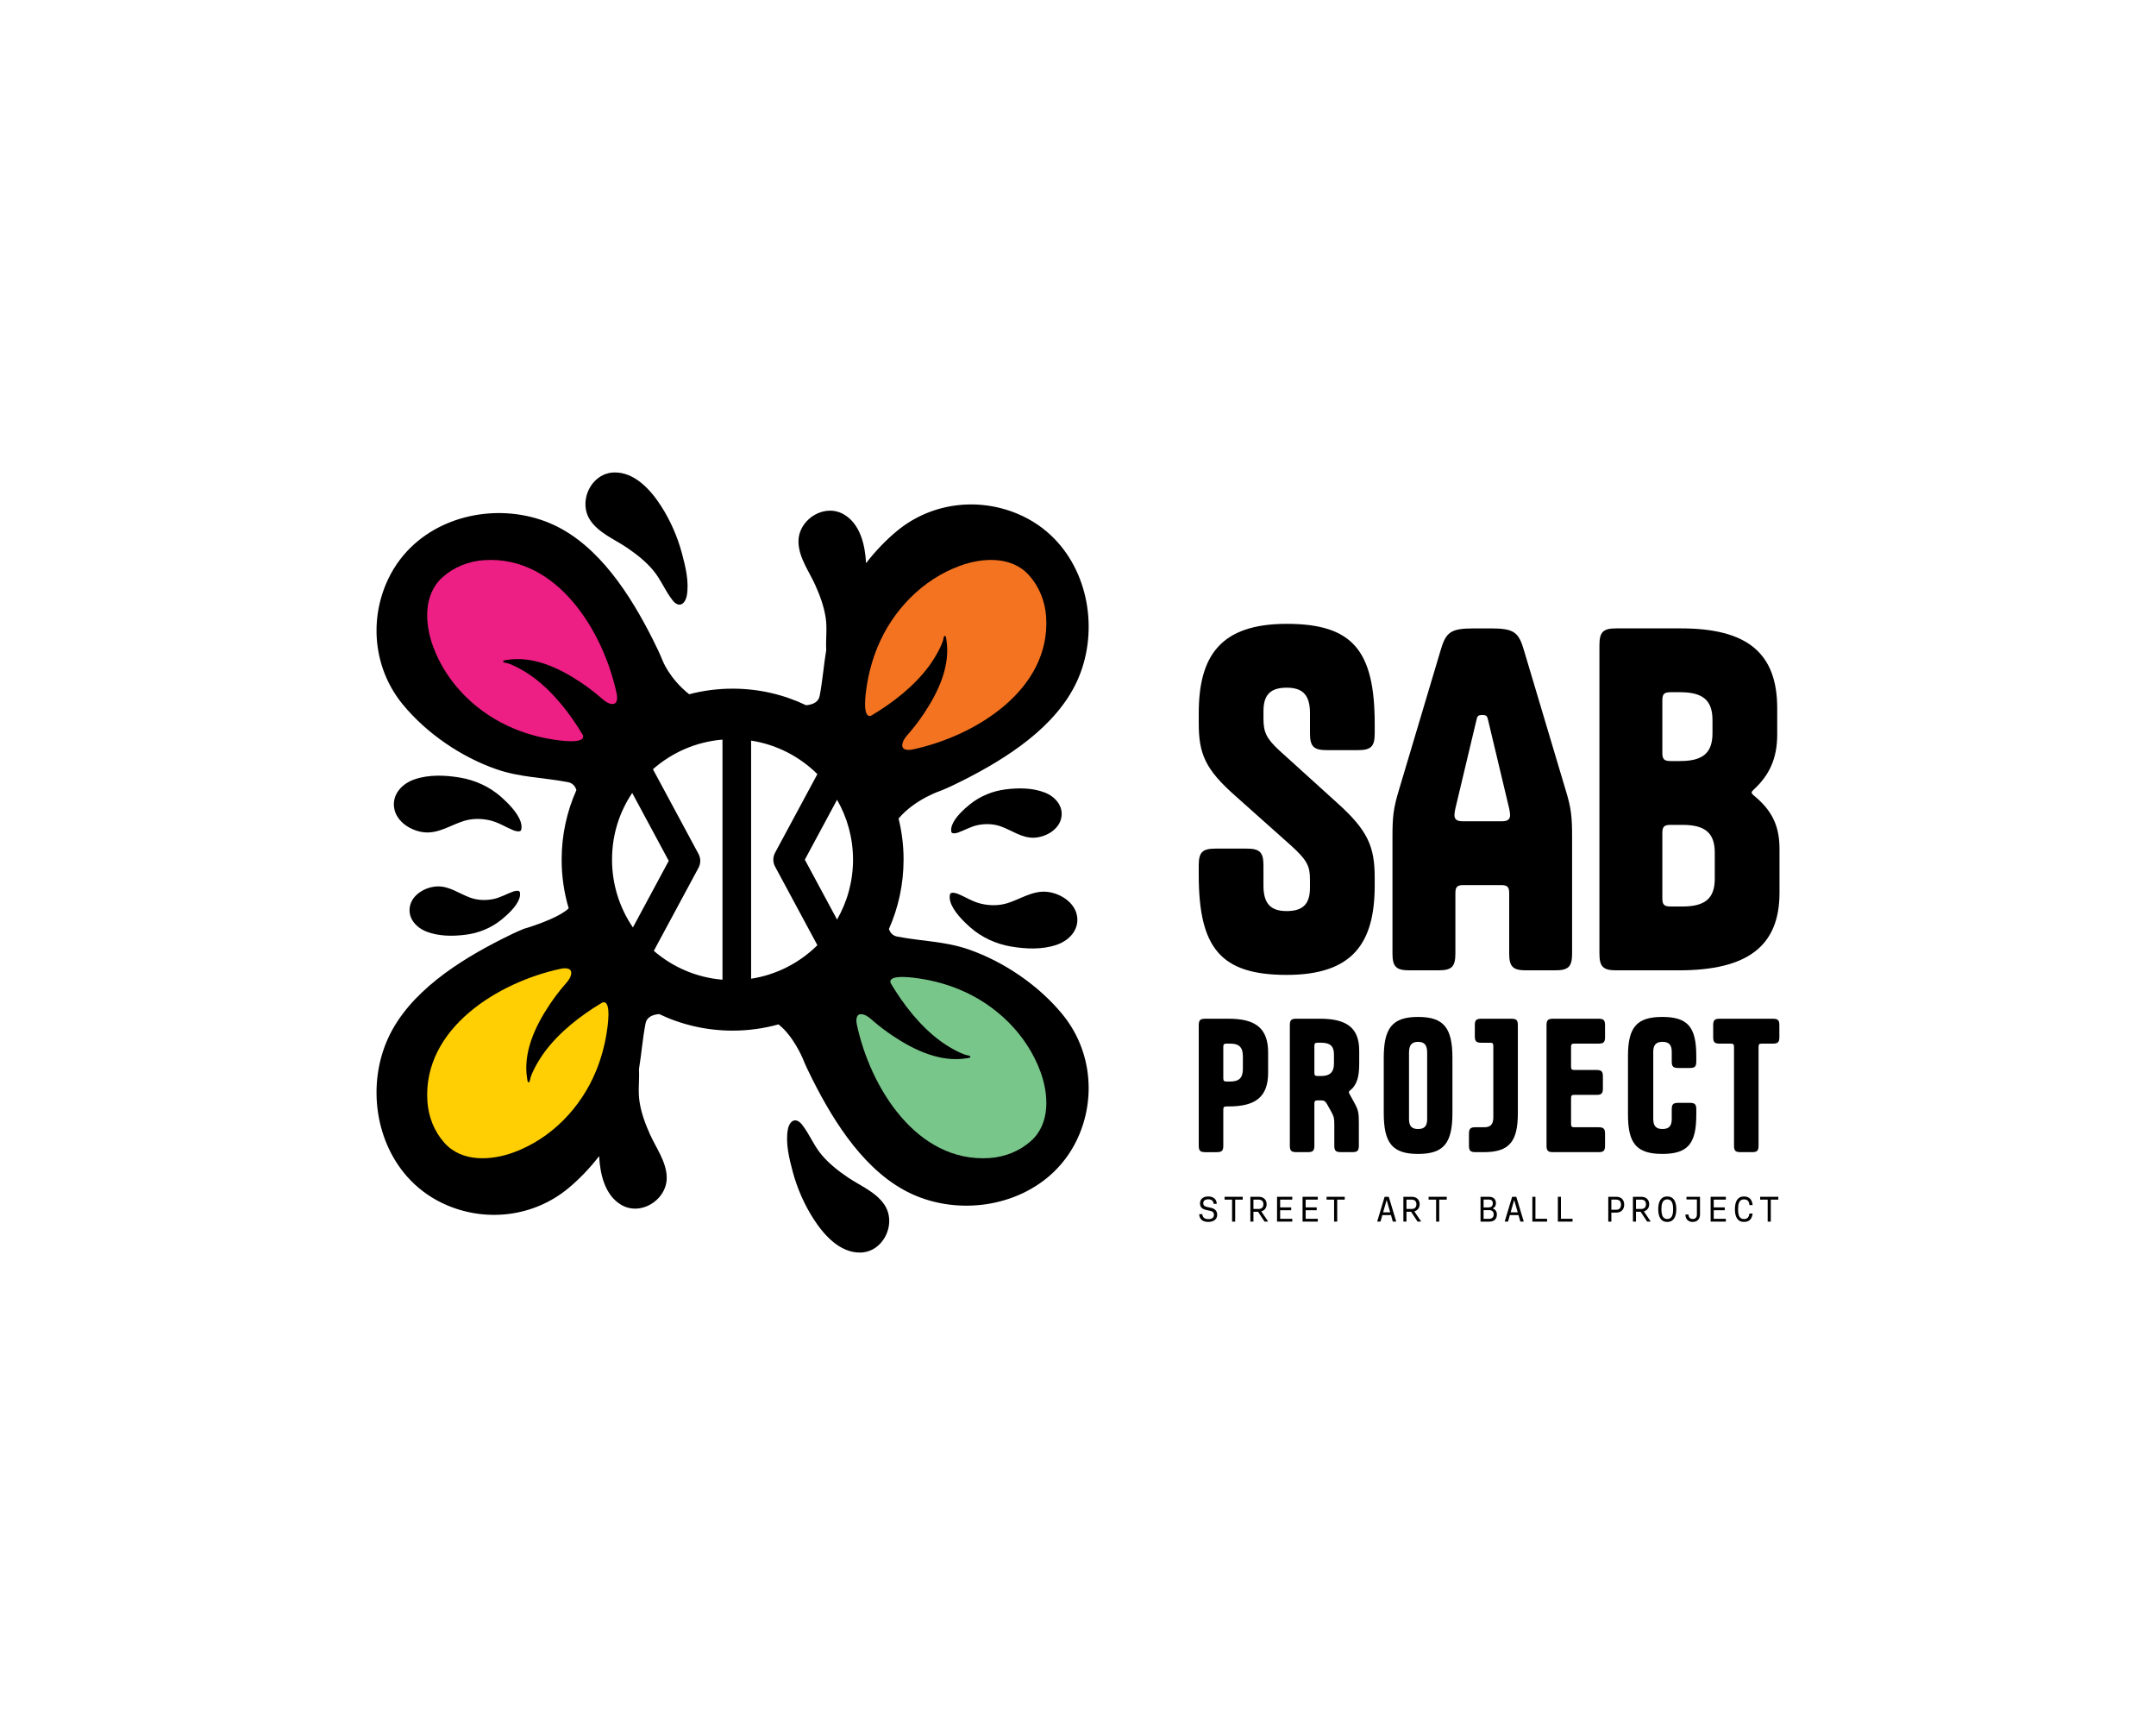 <?xml version="1.0" encoding="UTF-8"?>
<svg xmlns="http://www.w3.org/2000/svg" id="Livello_1" data-name="Livello 1" viewBox="0 0 1350 1080">
  <defs>
    <style>
      .cls-1 {
        fill: #ed1e84;
      }

      .cls-2 {
        fill: #f37321;
      }

      .cls-3 {
        fill: #ffcf03;
      }

      .cls-4 {
        fill: #79c68b;
      }
    </style>
  </defs>
  <g>
    <path d="M665.2,634.98c-14.87-18.08-36.55-32.86-58.6-40.53-14.86-5.17-29.67-5.13-44.81-8.08-2.78-.54-4.37-2.33-5.18-4.75,5.9-13.27,9.17-27.96,9.17-43.42,0-8.88-1.08-17.49-3.13-25.73,10.35-12.27,26.76-17.55,26.76-17.55,4.57-1.85,9.04-4.03,13.43-6.24,27.26-13.74,58.35-33.42,71.54-62.16,13.3-28.94,8.35-66.07-14.1-89.15-6.32-6.51-14.02-11.87-23.08-15.67-25.21-10.57-54.25-6.8-75.4,10.61-7.09,5.84-13.66,12.73-19.51,20.28-.58-11.31-3.62-24.58-13.95-30.57-3.51-2.03-7.32-2.63-10.99-2.14-9.39,1.26-17.8,9.73-17.38,19.86,.39,9.68,6.68,18.03,10.53,26.59,2.95,6.57,5.48,13.44,6.54,20.61,.98,6.67-.06,13.37,.31,20.07-1.59,9.5-2.25,19.04-4.12,28.72-.74,3.82-4.17,5.4-8.49,5.81-13.94-6.66-29.54-10.38-46-10.38-9.41,0-18.51,1.22-27.21,3.5-12.47-9.89-16.67-21.16-16.67-21.16-1.85-4.58-4.03-9.04-6.24-13.44-13.75-27.26-33.42-58.34-62.15-71.54-28.94-13.28-66.07-8.33-89.15,14.1-6.51,6.33-11.88,14.03-15.67,23.08-10.57,25.21-6.8,54.26,10.61,75.41,14.87,18.07,36.55,32.84,58.6,40.51,14.86,5.17,29.67,5.15,44.8,8.08,2.86,.55,4.47,2.43,5.27,4.96-5.95,13.31-9.25,28.04-9.25,43.55,0,10.6,1.54,20.84,4.42,30.51-7.45,6.93-28.06,12.8-28.06,12.8-4.58,1.85-9.04,4.01-13.44,6.24-27.26,13.74-58.34,33.41-71.54,62.14-13.28,28.95-8.33,66.08,14.1,89.16,6.33,6.5,14.03,11.87,23.08,15.67,25.21,10.57,54.26,6.8,75.41-10.61,7.09-5.84,13.66-12.73,19.51-20.28,.57,11.31,3.62,24.58,13.95,30.57,3.51,2.02,7.31,2.63,10.98,2.14,9.41-1.27,17.81-9.73,17.39-19.86-.41-9.68-6.7-18.05-10.53-26.59-2.95-6.57-5.48-13.44-6.54-20.61-1-6.67,.06-13.37-.32-20.07,1.59-9.5,2.25-19.04,4.14-28.72,.74-3.82,4.17-5.4,8.49-5.81,13.94,6.65,29.54,10.37,46,10.37,9.95,0,19.59-1.35,28.73-3.9,9.26,7.1,15.14,21.21,15.14,21.21,1.85,4.58,4.03,9.04,6.24,13.44,13.74,27.26,33.42,58.35,62.14,71.54,28.95,13.3,66.08,8.35,89.16-14.1,6.5-6.33,11.87-14.02,15.67-23.08,10.57-25.21,6.8-54.25-10.61-75.4Zm-269.34-138.54l22.88,42.53-22.44,41.7c-8.25-12.1-13.07-26.7-13.07-42.45s4.65-29.82,12.63-41.78Zm56.53,116.94c-16.39-1.35-31.27-7.93-43-18.07l27.97-51.96c1.48-2.73,1.48-6.02,0-8.75l-28.52-53c11.82-10.4,26.91-17.16,43.55-18.54v150.32Zm81.74-75.15c0,13.65-3.64,26.44-10,37.5l-20.18-37.5,20.18-37.51c6.35,11.05,10,23.86,10,37.51Zm-63.82,74.54v-149.09c16.08,2.49,30.47,10.05,41.5,20.99l-26.47,49.18c-1.48,2.73-1.48,6.02,0,8.75l26.47,49.18c-11.03,10.94-25.42,18.5-41.5,20.99Z"></path>
    <path d="M374,299.74c2.86-2.34,6.43-3.83,10.47-3.94,12.94-.36,23.09,11.06,29.48,21.03,5.84,9.11,10.23,19.13,13.04,29.58,2.23,8.3,4.64,18.08,3.02,26.66-.51,2.68-2.41,6.41-5.73,5.28-1.31-.45-2.33-1.48-3.18-2.56-4.65-5.91-7.33-13.05-12.18-18.8-4.67-5.54-10.42-10.06-16.39-14.11-7.75-5.26-17.5-9.08-22.92-17.1-5.67-8.4-2.96-20.02,4.38-26.03Z"></path>
    <path d="M549.37,780.26c-2.86,2.34-6.43,3.83-10.47,3.94-12.94,.36-23.09-11.06-29.48-21.03-5.84-9.11-10.23-19.13-13.04-29.58-2.23-8.3-4.64-18.08-3.02-26.66,.51-2.68,2.41-6.41,5.73-5.28,1.31,.45,2.33,1.48,3.18,2.56,4.65,5.91,7.33,13.05,12.18,18.8,4.67,5.54,10.42,10.06,16.39,14.11,7.75,5.26,17.5,9.08,22.92,17.1,5.67,8.4,2.96,20.02-4.38,26.03Z"></path>
    <g>
      <path d="M595.14,564.73c1.83,5.97,8.37,12.3,12.17,15.68,7.26,6.46,16.29,10.6,25.85,12.21,9.32,1.57,19.37,2,28.45-1.08,7.75-2.62,14.26-9.36,12.79-18.07-1.47-8.71-10.84-14.4-19.08-15.13-8.86-.78-16.48,4.66-24.62,7.15-5.32,1.63-11.05,1.59-16.43,.31s-9.6-4.18-14.57-6.19c0,0-4.38-1.78-4.87,.45-.33,1.49-.18,3.06,.31,4.67Z"></path>
      <path d="M596.12,516.71c1.8-5.06,7.65-10.24,11.04-13,6.48-5.28,14.38-8.49,22.66-9.51,8.06-1,16.71-.98,24.38,2,6.55,2.54,11.89,8.57,10.3,16-1.59,7.42-9.85,11.96-16.95,12.27-7.64,.34-13.98-4.62-20.87-7.07-4.51-1.6-9.42-1.78-14.1-.89-4.6,.88-8.4,3.23-12.74,4.77,0,0-3.83,1.37-4.17-.57-.23-1.29-.04-2.64,.44-3.99Z"></path>
    </g>
    <g>
      <path d="M326.08,514.73c-1.83-5.97-8.37-12.3-12.17-15.68-7.26-6.46-16.29-10.6-25.85-12.21-9.32-1.57-19.37-2-28.45,1.08-7.75,2.62-14.26,9.36-12.79,18.07,1.47,8.71,10.84,14.4,19.08,15.13,8.86,.78,16.48-4.66,24.62-7.15,5.32-1.63,11.05-1.59,16.43-.31s9.6,4.18,14.57,6.19c0,0,4.38,1.78,4.87-.45,.33-1.49,.18-3.06-.31-4.67Z"></path>
      <path d="M325.1,562.74c-1.8,5.06-7.65,10.24-11.04,13-6.48,5.28-14.38,8.49-22.66,9.51-8.06,1-16.71,.98-24.38-2-6.55-2.54-11.89-8.57-10.3-16,1.59-7.42,9.85-11.96,16.95-12.27,7.64-.34,13.98,4.62,20.87,7.07,4.51,1.6,9.42,1.78,14.1,.89,4.6-.88,8.4-3.23,12.74-4.77,0,0,3.83-1.37,4.17,.57,.23,1.29,.04,2.64-.44,3.99Z"></path>
    </g>
    <path class="cls-2" d="M545.51,448.06c13.39-7.95,26.78-18.33,36.08-30.89,4.35-5.87,7.85-12.68,8.89-16.2,.15-.5,.4-2.57,.95-2.81,.94-.41,1.06,1.74,1.13,2.19,2.74,16.41-4.99,32.78-13.85,46.1-2.82,4.25-5.87,8.33-9.2,12.2-1.68,1.96-3.61,3.89-4.32,6.46-1.24,4.45,2.82,4.84,6.31,4.1,39.11-8.32,86.49-37.32,83.55-82.95-.62-9.62-4.27-18.92-10.74-26.13-10.92-12.16-29.2-11.04-43.24-5.9-23.53,8.61-42.13,27.89-51.6,50.91-3.21,7.8-5.47,16.05-6.75,24.39-.35,2.31-3.38,20.73,2.8,18.52Z"></path>
    <path class="cls-1" d="M364.97,460.24c-7.95-13.39-18.33-26.78-30.89-36.08-5.87-4.35-12.68-7.85-16.2-8.89-.5-.15-2.57-.4-2.81-.95-.41-.94,1.74-1.06,2.19-1.13,16.41-2.74,32.78,4.99,46.1,13.85,4.25,2.82,8.33,5.87,12.2,9.2,1.96,1.68,3.89,3.61,6.46,4.32,4.45,1.24,4.84-2.82,4.1-6.31-8.32-39.11-37.32-86.49-82.95-83.55-9.62,.62-18.92,4.27-26.13,10.74-12.16,10.92-11.04,29.2-5.9,43.24,8.61,23.53,27.89,42.13,50.91,51.6,7.8,3.21,16.05,5.47,24.39,6.75,2.31,.35,20.73,3.38,18.52-2.8Z"></path>
    <path class="cls-3" d="M377.15,627.68c-13.39,7.95-26.78,18.33-36.08,30.89-4.35,5.87-7.85,12.68-8.89,16.2-.15,.5-.4,2.57-.95,2.81-.94,.41-1.06-1.74-1.13-2.19-2.74-16.41,4.99-32.78,13.85-46.1,2.82-4.25,5.87-8.33,9.2-12.2,1.68-1.96,3.61-3.89,4.32-6.46,1.24-4.45-2.82-4.84-6.31-4.1-39.11,8.32-86.49,37.32-83.55,82.95,.62,9.62,4.27,18.92,10.74,26.13,10.92,12.16,29.2,11.04,43.24,5.9,23.53-8.61,42.13-27.89,51.6-50.91,3.21-7.8,5.47-16.05,6.75-24.39,.35-2.31,3.38-20.73-2.8-18.52Z"></path>
    <path class="cls-4" d="M557.69,615.5c7.95,13.39,18.33,26.78,30.89,36.08,5.87,4.35,12.68,7.85,16.2,8.89,.5,.15,2.57,.4,2.81,.95,.41,.94-1.74,1.06-2.19,1.13-16.41,2.74-32.78-4.99-46.1-13.85-4.25-2.82-8.33-5.87-12.2-9.2-1.96-1.68-3.89-3.61-6.46-4.32-4.45-1.24-4.84,2.82-4.1,6.31,8.32,39.11,37.32,86.49,82.95,83.55,9.62-.62,18.92-4.27,26.13-10.74,12.16-10.92,11.04-29.2,5.9-43.24-8.61-23.53-27.89-42.13-50.91-51.6-7.8-3.21-16.05-5.47-24.39-6.75-2.31-.35-20.73-3.38-18.52,2.8Z"></path>
  </g>
  <g>
    <g>
      <path d="M837.37,502.75c19.12,17.13,23.41,27.4,23.41,46.53v5.14c0,35.97-13.7,55.95-55.09,55.95s-55.09-16.84-55.09-62.8v-5.71c0-8.28,2.28-10.56,10.56-10.56h19.41c8.28,0,10.56,2.28,10.56,10.56v12.56c0,11.42,4.57,15.99,14.56,15.99s14.56-4.28,14.56-14.56v-5.42c0-7.99-1.71-11.99-12.27-21.41l-34.25-30.54c-19.12-16.84-23.12-26.55-23.12-45.67v-6.28c0-35.97,13.7-55.95,55.09-55.95s55.09,16.84,55.09,62.8v5.71c0,8.28-2.28,10.56-10.56,10.56h-19.41c-8.28,0-10.56-2.28-10.56-10.56v-12.56c0-11.42-4.57-15.98-14.56-15.98s-14.56,4.28-14.56,14.56v4.85c0,8.28,1.71,12.27,9.71,19.7l36.54,33.11Z"></path>
      <path d="M900.74,607.51h-18.27c-8.28,0-10.56-2.28-10.56-10.56v-73.07c0-12.56,.57-17.7,4-29.12l25.98-87.06c3.43-11.99,6.28-14.27,21.12-14.27h10.28c14.84,0,17.7,2.28,21.12,14.27l25.98,87.06c3.43,11.13,4,16.56,4,29.12v73.07c0,8.28-2.28,10.56-10.56,10.56h-18.27c-8.28,0-10.56-2.28-10.56-10.56v-37.68c0-4-1.14-5.14-5.14-5.14h-23.41c-4,0-5.14,1.14-5.14,5.14v37.68c0,8.28-2.28,10.56-10.56,10.56Zm44.81-97.05c0-1.43-.29-2.85-.57-4.28l-13.13-55.09c-.57-2.85-1.14-3.43-3.71-3.43s-3.14,.57-3.71,3.43l-13.13,55.09c-.29,1.43-.57,2.85-.57,4.28,0,2.57,1.71,3.71,4.85,3.71h25.12c3.14,0,4.85-1.14,4.85-3.71Z"></path>
      <path d="M1001.5,596.94v-192.96c0-8.28,2.28-10.56,10.56-10.56h40.53c41.39,0,60.23,15.41,60.23,49.95v16.56c0,14.84-4.85,25.41-14.84,34.54-.86,.86-1.14,1.14-1.14,1.71s.29,.86,1.14,1.71c10.85,8.85,16.27,18.27,16.27,33.4v27.69c0,33.11-19.7,48.53-63.08,48.53h-39.11c-8.28,0-10.56-2.28-10.56-10.56Zm39.39-125.6c0,4,1.14,5.14,5.14,5.14h5.99c13.99,0,20.27-4.85,20.27-17.41v-8.28c0-12.56-6.28-17.41-20.27-17.41h-5.99c-4,0-5.14,1.14-5.14,5.14v32.83Zm32.83,78.78v-16.27c0-12.56-6.28-17.41-20.27-17.41h-7.42c-4,0-5.14,1.14-5.14,5.14v40.82c0,4,1.14,5.14,5.14,5.14h7.42c13.99,0,20.27-4.85,20.27-17.41Z"></path>
    </g>
    <g>
      <path d="M750.87,760.17h1.98c.11,1.93,1.35,3.11,3.69,3.11s3.58-.89,3.58-2.71c0-1.51-.87-2.18-2.55-2.53l-2.26-.49c-2.69-.58-3.91-1.82-3.91-4.2,0-2.51,1.84-4.26,5.17-4.26s5.28,1.87,5.31,4.62h-1.98c-.09-1.69-1.09-2.84-3.37-2.84-1.89,0-3.11,.84-3.11,2.49,0,1.27,.78,1.95,2.42,2.31l2.11,.44c2.89,.6,4.2,2.09,4.2,4.46,0,2.78-2.11,4.46-5.6,4.46-3.66,0-5.57-1.93-5.66-4.86Z"></path>
      <path d="M771.48,751.07h-4.71v-1.78h11.37v1.78h-4.71v13.77h-1.95v-13.77Z"></path>
      <path d="M793.93,764.61v.22h-2.11l-4.08-6.15h-2.89v6.15h-1.93v-15.54h5.26c3.18,0,4.93,2.02,4.93,4.66,0,2.31-1.33,3.91-3.35,4.48l4.18,6.17Zm-9.08-7.7h3.22c1.95,0,3.02-1.07,3.02-2.93s-1.07-2.91-3.02-2.91h-3.22v5.84Z"></path>
      <path d="M799.64,749.29h9.53v1.78h-7.59v4.86h6.91v1.78h-6.91v5.37h7.59v1.75h-9.53v-15.54Z"></path>
      <path d="M815.61,749.29h9.53v1.78h-7.59v4.86h6.91v1.78h-6.91v5.37h7.59v1.75h-9.53v-15.54Z"></path>
      <path d="M835.36,751.07h-4.71v-1.78h11.37v1.78h-4.71v13.77h-1.95v-13.77Z"></path>
      <path d="M874.2,764.61v.22h-2.06l-1.16-4.06h-5.42l-1.15,4.06h-2.02v-.22l4.6-15.32h2.6l4.62,15.32Zm-3.71-5.57l-2.18-7.59h-.09l-2.18,7.59h4.44Z"></path>
      <path d="M889.75,764.61v.22h-2.11l-4.08-6.15h-2.89v6.15h-1.93v-15.54h5.26c3.18,0,4.93,2.02,4.93,4.66,0,2.31-1.33,3.91-3.35,4.48l4.18,6.17Zm-9.08-7.7h3.22c1.95,0,3.02-1.07,3.02-2.93s-1.07-2.91-3.02-2.91h-3.22v5.84Z"></path>
      <path d="M899.24,751.07h-4.71v-1.78h11.37v1.78h-4.71v13.77h-1.95v-13.77Z"></path>
      <path d="M927.05,749.29h5.35c2.62,0,4.31,1.49,4.31,4.04,0,1.69-.8,2.66-1.95,3.18v.09c1.2,.49,2.53,1.55,2.53,3.75,0,2.84-1.69,4.49-4.73,4.49h-5.51v-15.54Zm4.89,6.66c1.8,0,2.8-.8,2.8-2.62,0-1.47-.78-2.31-2.55-2.31h-3.22v4.93h2.98Zm.4,7.13c1.84,0,2.95-.96,2.95-2.73s-.98-2.71-2.95-2.71h-3.38v5.44h3.38Z"></path>
      <path d="M954.05,764.61v.22h-2.06l-1.16-4.06h-5.42l-1.15,4.06h-2.02v-.22l4.6-15.32h2.6l4.62,15.32Zm-3.71-5.57l-2.18-7.59h-.09l-2.18,7.59h4.44Z"></path>
      <path d="M959.5,749.29h1.93v13.77h7.28v1.78h-9.21v-15.54Z"></path>
      <path d="M975.47,749.29h1.93v13.77h7.28v1.78h-9.21v-15.54Z"></path>
      <path d="M1007.03,749.29h5.06c3.18,0,4.91,2.02,4.91,4.91s-1.78,5-4.91,5h-3.13v5.64h-1.93v-15.54Zm4.82,8.13c2.15,0,3.15-1.13,3.15-3.22s-1.06-3.15-3.15-3.15h-2.89v6.37h2.89Z"></path>
      <path d="M1033.48,764.61v.22h-2.11l-4.08-6.15h-2.89v6.15h-1.93v-15.54h5.26c3.18,0,4.93,2.02,4.93,4.66,0,2.31-1.33,3.91-3.35,4.48l4.18,6.17Zm-9.08-7.7h3.22c1.95,0,3.02-1.07,3.02-2.93s-1.07-2.91-3.02-2.91h-3.22v5.84Z"></path>
      <path d="M1038.31,757.06c0-4.57,1.53-7.97,5.66-7.97s5.66,3.4,5.66,7.97-1.56,7.97-5.66,7.97-5.66-3.42-5.66-7.97Zm9.33,0c0-3.24-.64-6.15-3.66-6.15s-3.66,2.91-3.66,6.15,.64,6.15,3.66,6.15,3.66-2.91,3.66-6.15Z"></path>
      <path d="M1055.34,760.4h1.95c0,1.67,.87,2.8,2.64,2.8s2.6-1.13,2.6-2.86v-9.37h-6.53v-1.67h8.48v11.04c0,2.86-1.75,4.71-4.6,4.71s-4.55-1.89-4.55-4.64Z"></path>
      <path d="M1071.13,749.29h9.53v1.78h-7.59v4.86h6.91v1.78h-6.91v5.37h7.59v1.75h-9.53v-15.54Z"></path>
      <path d="M1086.33,757.06c0-4.8,1.67-7.97,5.66-7.97,3.53,0,5.11,2.11,5.44,5.4h-2c-.2-2.22-1.02-3.58-3.44-3.58-3.18,0-3.66,3.02-3.66,6.15s.49,6.17,3.66,6.17c2.31,0,3.09-1.31,3.46-3.44h1.98c-.42,3.2-1.93,5.24-5.44,5.24-4.04,0-5.66-3.24-5.66-7.97Z"></path>
      <path d="M1106.85,751.07h-4.71v-1.78h11.37v1.78h-4.71v13.77h-1.95v-13.77Z"></path>
    </g>
    <g>
      <path d="M767.99,692.72c-1.56,0-2.01,.45-2.01,2.01v22.5c0,3.23-.89,4.12-4.12,4.12h-7.13c-3.23,0-4.12-.89-4.12-4.12v-75.3c0-3.23,.89-4.12,4.12-4.12h14.7c16.93,0,24.62,6.13,24.62,21.16v12.59c0,15.04-7.69,21.16-24.62,21.16h-1.45Zm-2.01-17.6c0,1.56,.45,2.01,2.01,2.01h2.34c5.46,0,7.91-2.23,7.91-7.91v-7.91c0-5.68-2.45-7.91-7.91-7.91h-2.34c-1.56,0-2.01,.45-2.01,2.01v19.71Z"></path>
      <path d="M835.49,704.19c0-3.9-.22-5.12-1.89-8.13l-2.67-4.79c-1.23-2-1.89-2.34-3.9-2.34h-2.01c-1.56,0-2.01,.45-2.01,2v26.29c0,3.23-.89,4.12-4.12,4.12h-7.13c-3.23,0-4.12-.89-4.12-4.12v-75.3c0-3.23,.89-4.12,4.12-4.12h14.7c16.93,0,24.62,5.79,24.62,20.05v8.02c0,8.02-1.23,13.25-5.79,16.93-.56,.33-.67,.67-.67,1s.11,.67,.45,1.23l3.12,5.68c2.34,4.34,2.67,6.13,2.67,12.03v14.48c0,3.23-.89,4.12-4.12,4.12h-7.13c-3.23,0-4.12-.89-4.12-4.12v-13.03Zm-12.48-32.52c0,1.56,.45,2,2.01,2h2.34c5.24,0,7.91-2.34,7.91-7.69v-5.79c0-5.24-2.45-7.35-7.91-7.35h-2.34c-1.56,0-2.01,.45-2.01,2.01v16.82Z"></path>
      <path d="M887.95,722.46c-16.15,0-21.5-6.8-21.5-25.62v-34.53c0-18.71,5.35-25.62,21.5-25.62s21.5,6.91,21.5,25.62v34.53c0,18.82-5.35,25.62-21.5,25.62Zm0-15.59c3.9,0,5.68-1.78,5.68-6.24v-41.55c0-4.9-1.78-6.79-5.68-6.79s-5.68,1.89-5.68,6.79v41.55c0,4.45,1.78,6.24,5.68,6.24Z"></path>
      <path d="M923.92,721.34c-3.23,0-4.12-.89-4.12-4.12v-7.35c0-3.23,.89-4.12,4.12-4.12h5.46c3.9,0,5.68-1.78,5.68-6.24v-44.66c0-1.56-.45-2.01-2.01-2.01h-5.46c-3.23,0-4.12-.89-4.12-4.12v-6.79c0-3.23,.89-4.12,4.12-4.12h18.71c3.23,0,4.12,.89,4.12,4.12v54.91c0,17.93-5.35,24.5-21.27,24.5h-5.24Z"></path>
      <path d="M983.73,667.88c0,1.45,.45,2.01,2.01,2.01h13.81c3.23,0,4.12,.89,4.12,4.12v7.35c0,3.23-.89,4.12-3.9,4.12h-14.03c-1.56,0-2.01,.45-2.01,2.01v16.26c0,1.45,.45,2.01,2.01,2.01h15.15c3.23,0,4.12,.89,4.12,4.12v7.35c0,3.23-.89,4.12-4.12,4.12h-28.4c-3.23,0-4.12-.89-4.12-4.12v-75.3c0-3.23,.89-4.12,4.12-4.12h28.4c3.23,0,4.12,.89,4.12,4.12v7.35c0,3.23-.89,4.12-4.12,4.12h-15.15c-1.56,0-2.01,.45-2.01,2.01v12.47Z"></path>
      <path d="M1062.15,697.95c0,17.93-5.12,24.5-21.27,24.5s-21.5-6.57-21.5-24.5v-36.76c0-17.93,5.35-24.5,21.5-24.5s21.27,6.57,21.27,24.5v3.34c0,3.23-.89,4.12-4.12,4.12h-7.13c-3.23,0-4.12-.89-4.12-4.12v-6.01c0-4.46-1.89-6.24-5.79-6.24s-5.79,1.78-5.79,6.24v42.1c0,4.45,1.89,6.24,5.79,6.24s5.79-1.78,5.79-6.24v-6.02c0-3.23,.89-4.12,4.12-4.12h7.13c3.23,0,4.12,.89,4.12,4.12v3.34Z"></path>
      <path d="M1103.14,653.4c-1.56,0-2,.45-2,2.01v61.82c0,3.23-.89,4.12-4.12,4.12h-7.13c-3.23,0-4.12-.89-4.12-4.12v-61.82c0-1.56-.45-2.01-2.01-2.01h-6.91c-3.23,0-4.12-.89-4.12-4.12v-7.35c0-3.23,.89-4.12,4.12-4.12h33.19c3.23,0,4.12,.89,4.12,4.12v7.35c0,3.23-.89,4.12-4.12,4.12h-6.91Z"></path>
    </g>
  </g>
</svg>
